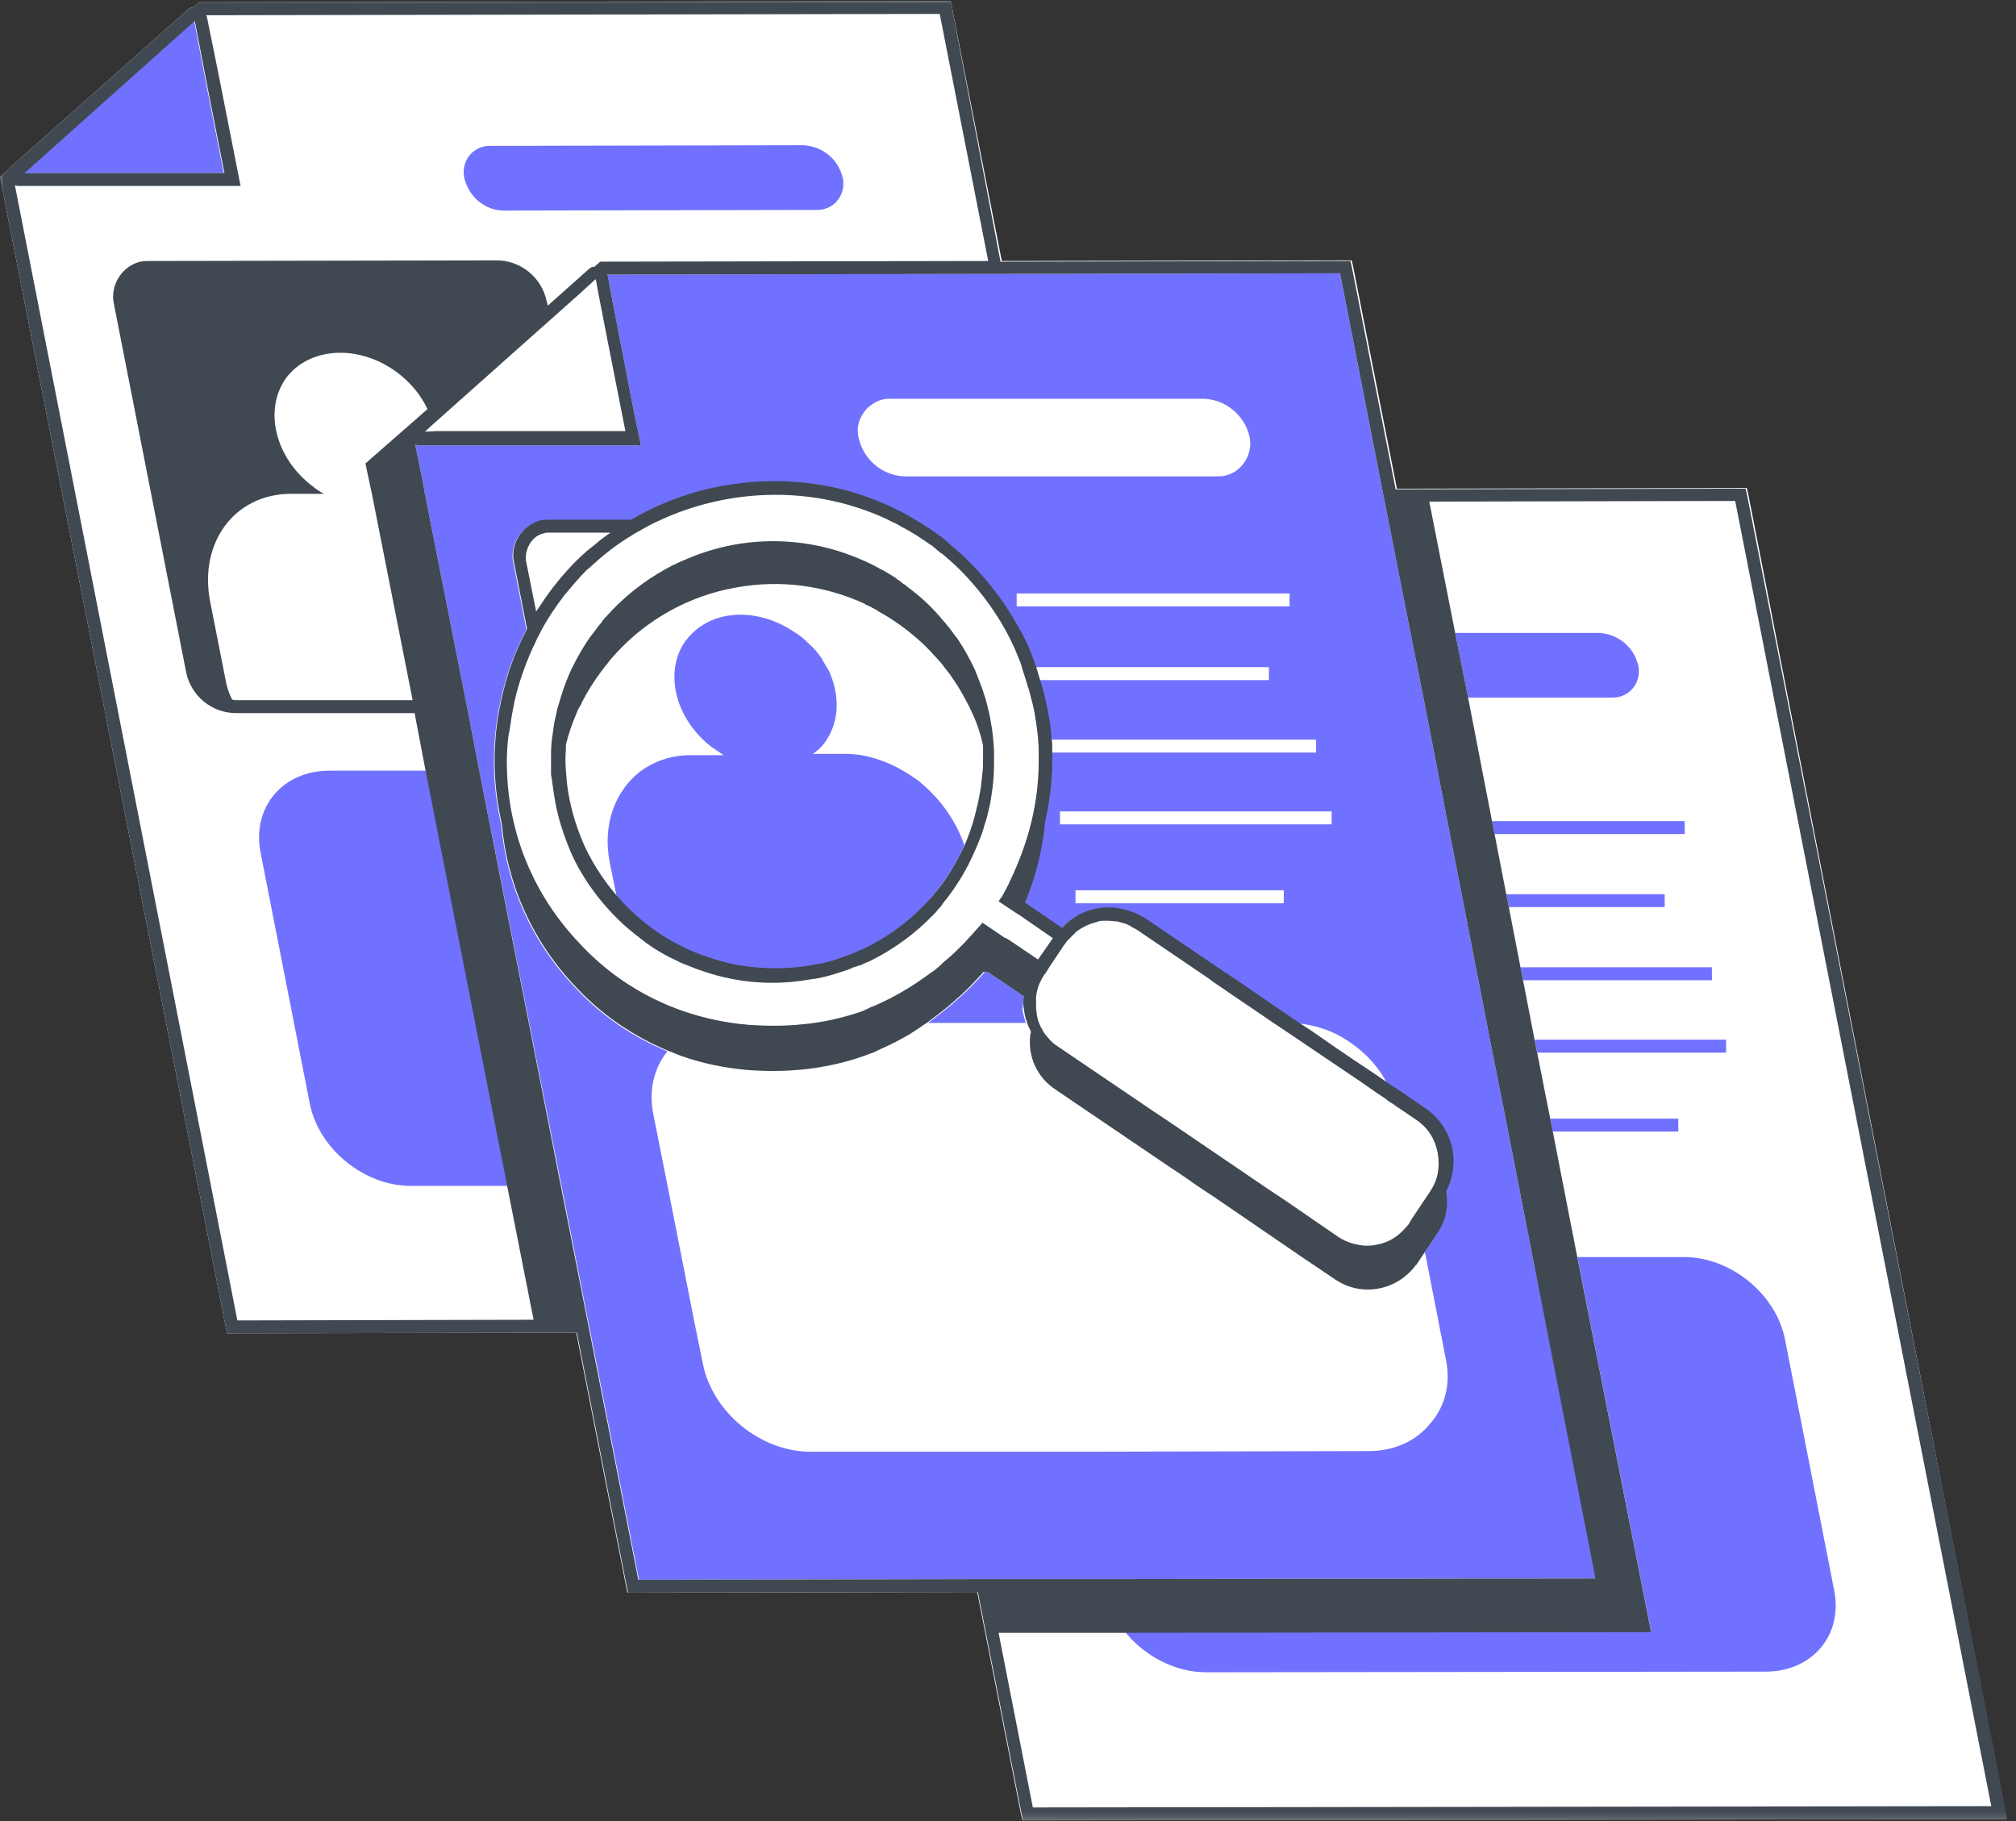 <svg xmlns="http://www.w3.org/2000/svg" width="300" height="271" viewBox="0 0 300 271" fill="none"><rect x="0" y="0" width="300" height="271" fill="#333333" stroke="none"/><mask id="mask0_781_2711" style="mask-type:luminance" maskUnits="userSpaceOnUse" x="0" y="0" width="300" height="271"><path d="M0 0H299.021V270.854H0V0Z" fill="white"></path></mask><g mask="url(#mask0_781_2711)"><path d="M298.632 270.675L152.154 270.866L151.963 270.096L145.418 236.894L93.356 236.993L85.751 198.305L33.781 198.398L0 26.324L1.448 25.073C1.448 25.073 1.448 25.073 1.448 24.98L28.006 1.399C28.203 1.208 28.395 1.109 28.684 1.109H28.777L29.646 0.339L141.473 0.148L149.079 38.835L201.141 38.743L201.332 39.513L207.877 72.715L259.945 72.617L260.136 73.387L298.632 270.675Z" fill="white"></path></g><path d="M222.027 122.182H250.705V124.105H222.409L222.027 122.182ZM224.141 133.054L224.53 134.977H247.722V133.054H224.141ZM231.069 168.376H249.744V166.447H230.687L231.069 168.376ZM226.644 145.855H254.748V143.926H226.261L226.644 145.855ZM228.764 156.635H256.862V154.706H228.375L228.764 156.635ZM272.936 236.604L265.621 199.267C264.271 192.53 257.534 187.045 250.607 187.045H234.73L245.701 242.768L167.457 242.86C170.348 246.423 174.865 248.832 179.488 248.832L262.736 248.734C269.664 248.734 274.28 243.341 272.936 236.604ZM239.734 103.797C240.117 103.797 240.505 103.797 240.887 103.704C243.007 103.217 244.258 101.103 243.778 98.983C243.1 96.197 240.696 94.268 237.805 94.176H216.542L218.465 103.797H239.734ZM48.985 114.675C42.058 114.675 37.441 120.16 38.785 126.897L46.101 164.234C47.451 170.971 54.187 176.456 61.115 176.456H75.549L63.426 114.675H48.985ZM74.97 31.328L121.361 31.236C121.744 31.236 122.132 31.236 122.514 31.137C124.634 30.656 125.885 28.536 125.398 26.422C124.727 23.63 122.323 21.707 119.432 21.609L73.146 21.707C72.757 21.707 72.375 21.707 71.987 21.8C69.873 22.28 68.622 24.401 69.103 26.521C69.774 29.307 72.184 31.328 74.97 31.328ZM28.973 3.519L28.874 3.131L3.562 25.75H33.3L30.606 12.08L28.973 3.519ZM237.614 234.872L164.092 234.971H145.127L95.087 235.07L87.87 198.305L87.673 197.344L87.481 196.376L83.537 176.364L71.315 114.675L69.682 106.108L69.485 105.146L69.293 104.185L63.229 73.479L62.945 71.846L61.787 66.169C61.978 66.169 62.076 66.262 62.267 66.262H95.377L94.606 62.607L94.218 60.684L92.486 51.735L92.104 49.806L92.005 49.233L90.945 43.747L90.465 41.146C90.465 41.048 90.372 40.955 90.372 40.857L147.438 40.758H149.368L199.408 40.666L205.664 72.715L205.855 73.677L206.052 74.638L209.898 94.176L211.821 103.797L215.383 122.182L215.771 124.105L217.503 133.054L217.885 134.977L219.617 143.926L220.006 145.855L221.738 154.804L222.12 156.727L224.049 166.447L224.431 168.376L228.086 187.137L237.614 234.872ZM191.038 134.404V132.475H160.049V134.404H191.038ZM198.157 122.663V120.734H157.737V122.663H198.157ZM159.087 90.225H191.901V88.302H151.291V90.225H159.087ZM152.061 59.334H132.813C132.332 59.334 131.851 59.334 131.371 59.433C130.6 59.624 129.922 60.006 129.349 60.493C128.77 60.974 128.289 61.646 127.999 62.317C127.617 63.187 127.519 64.24 127.808 65.3C128.579 68.481 131.371 70.786 134.637 70.885H180.93C181.411 70.885 181.892 70.885 182.28 70.786C184.875 70.213 186.514 67.513 185.935 64.918C185.164 61.744 182.372 59.433 179.1 59.334H152.061ZM215.192 202.441L212.209 187.137L212.018 186.275L213.75 183.674C215.093 181.751 215.482 179.538 215.093 177.418C216.061 175.495 216.443 173.381 216.061 171.162C215.574 168.66 214.132 166.447 212.018 165.005L208.647 162.694L207.494 161.923L206.434 161.251C206.434 161.159 206.335 161.159 206.335 161.06C204.801 158.17 202.391 155.865 199.506 154.225C197.577 153.165 195.463 152.493 193.251 152.302L184.104 146.046L181.509 144.314L170.44 136.808C169.67 136.327 168.899 135.939 168.036 135.655C167.648 135.556 167.358 135.458 166.976 135.365C166.687 135.267 166.304 135.267 165.916 135.174C165.053 135.076 164.092 135.076 163.124 135.267C161.781 135.556 160.529 136.037 159.469 136.808C158.89 137.19 158.409 137.677 157.928 138.157L152.443 134.404C154.083 130.453 155.044 126.509 155.426 122.373C156.104 119.291 156.486 116.308 156.486 113.227C156.486 112.943 156.486 112.555 156.486 112.265C156.486 112.173 156.486 112.074 156.486 111.975H195.845V110.052H156.388C156.295 108.321 156.006 106.589 155.617 104.857C155.426 103.988 155.235 103.026 154.945 102.163C154.853 101.874 154.754 101.485 154.656 101.202H188.825V99.273H154.083C153.885 98.601 153.602 98.022 153.405 97.448C152.924 96.197 152.351 94.946 151.673 93.787C151.192 92.925 150.711 92.055 150.132 91.193C149.17 89.553 148.018 88.111 146.865 86.669C145.226 84.74 143.494 82.915 141.472 81.276C141.374 81.183 141.374 81.183 141.281 81.085C141.09 80.894 140.893 80.795 140.702 80.604C140.61 80.505 140.61 80.505 140.511 80.413C140.32 80.222 140.129 80.123 139.932 79.932C139.839 79.932 139.839 79.834 139.74 79.834C138.107 78.582 136.277 77.522 134.446 76.469C132.042 75.217 129.54 74.157 126.939 73.387C119.241 71.076 110.871 71.174 103.167 73.387C99.901 74.348 96.72 75.698 93.836 77.43H81.904C81.423 77.43 80.844 77.43 80.363 77.522C79.494 77.72 78.822 78.102 78.15 78.681C76.702 79.932 75.931 81.954 76.418 83.877L78.341 93.695C76.511 97.06 75.26 100.623 74.489 104.277C74.397 104.567 74.397 104.955 74.298 105.239C74.2 105.529 74.2 105.917 74.107 106.207C73.626 108.992 73.435 111.883 73.528 114.767C73.626 117.461 74.008 120.16 74.588 122.755C75.358 131.612 79.112 140.173 85.657 147.008C89.503 151.15 94.218 154.324 99.321 156.438C97.3 158.94 96.529 162.213 97.201 165.677L99.321 176.364L103.266 196.376L103.457 197.344L103.654 198.305L104.616 203.02C106.058 210.139 113.176 216.013 120.591 216.013H160.141L203.741 215.914C207.395 215.914 210.668 214.472 212.788 211.871C215.093 209.276 215.864 205.905 215.192 202.441ZM152.351 148.259L151.383 147.587L146.958 144.604C146.865 144.604 146.668 144.604 146.576 144.604C145.516 145.757 144.455 146.915 143.303 147.969C143.013 148.259 142.724 148.45 142.434 148.74C142.144 149.029 141.861 149.221 141.571 149.51C140.412 150.472 139.26 151.341 138.107 152.204H152.634C152.443 151.532 152.252 150.86 152.153 150.182C152.252 149.51 152.252 148.931 152.351 148.259ZM139.26 132.672C139.549 132.382 139.839 131.994 140.03 131.704C141.38 129.88 142.625 127.858 143.494 125.738C142.243 122.083 139.932 118.909 137.047 116.499C136.757 116.21 136.468 116.019 136.178 115.828C135.888 115.636 135.605 115.445 135.315 115.248C135.124 115.156 135.026 115.057 134.834 114.959C132.042 113.227 128.868 112.173 125.787 112.173H120.973C121.263 111.975 121.552 111.692 121.842 111.495C122.132 111.205 122.415 110.922 122.613 110.632L122.705 110.533C124.825 107.649 125.016 103.895 123.574 100.333C123.475 100.043 123.284 99.661 123.093 99.371C122.896 99.082 122.705 98.7 122.514 98.41C122.415 98.311 122.415 98.213 122.323 98.022C122.132 97.732 121.935 97.541 121.744 97.251C121.552 96.962 121.361 96.77 121.164 96.579C120.973 96.388 120.881 96.197 120.683 96.099C120.11 95.519 119.531 94.946 118.859 94.465C118.76 94.367 118.569 94.268 118.378 94.176C113.176 90.515 106.73 90.613 103.075 94.176C102.785 94.465 102.495 94.749 102.206 95.137C101.916 95.427 101.725 95.809 101.534 96.099C98.933 100.715 100.764 107.261 105.959 111.205C106.539 111.593 107.118 111.975 107.691 112.364H102.785C99.802 112.364 97.201 113.325 95.18 114.866C91.525 117.751 89.602 122.755 90.754 128.432L91.913 134.114C95.666 138.25 100.474 141.331 105.867 143.063C107.118 143.445 108.462 143.834 109.811 144.025C113.176 144.604 116.739 144.604 120.394 144.025C120.492 144.025 120.591 144.025 120.683 143.926H120.881C122.033 143.735 123.284 143.445 124.437 143.063C125.207 142.774 125.978 142.583 126.748 142.194C127.038 142.102 127.328 141.911 127.617 141.812C127.901 141.714 128.19 141.523 128.48 141.424C132.234 139.6 135.605 136.999 138.298 133.923C138.779 133.344 138.97 133.054 139.26 132.672Z" fill="#7171FF"></path><mask id="mask1_781_2711" style="mask-type:luminance" maskUnits="userSpaceOnUse" x="0" y="0" width="300" height="271"><path d="M0 0H299.021V270.854H0V0Z" fill="white"></path></mask><g mask="url(#mask1_781_2711)"><path d="M259.945 73.479L259.754 72.715L207.686 72.808L201.141 39.606L200.949 38.835L148.882 38.934L141.473 0.148L29.646 0.339L28.777 1.109H28.684C28.487 1.109 28.203 1.208 28.006 1.399L1.448 24.98C1.448 24.98 1.448 24.98 1.448 25.073L0 26.324L33.781 198.398L85.849 198.305L93.448 236.993L145.516 236.894L152.062 270.096L152.253 270.866L298.731 270.675L259.945 73.479ZM94.989 235.07L87.772 198.305L87.581 197.344L87.39 196.376L83.439 176.364L71.316 114.675L69.683 106.108L69.486 105.147L69.294 104.185L63.23 73.479L62.946 71.846L61.788 66.17C61.978 66.17 62.077 66.262 62.268 66.262H95.378L94.607 62.607L94.219 60.684L92.487 51.735L92.105 49.806L92.006 49.233L90.946 43.747L90.466 41.147C90.466 41.048 90.373 40.955 90.373 40.857L147.439 40.758H149.368L199.409 40.666L205.664 72.715L205.855 73.677L206.053 74.638L209.899 94.176L211.822 103.797L215.384 122.182L215.772 124.105L217.504 133.054L217.886 134.977L219.618 143.926L220.007 145.855L221.738 154.805L222.121 156.728L224.05 166.447L224.432 168.376L228.087 187.137L237.424 234.873L163.895 234.971H144.937L94.989 235.07ZM30.706 12.08L33.399 25.75H3.661L28.974 3.131L29.066 3.519L30.706 12.08ZM2.7 27.673H35.803L32.438 10.638L30.798 2.552C30.798 2.459 30.706 2.361 30.706 2.268L139.84 2.071L147.057 38.835L89.313 38.934L88.444 39.704H88.352C88.16 39.704 87.871 39.797 87.674 39.994L81.516 45.479L81.325 44.709C80.555 41.245 77.473 38.743 73.917 38.743L22.428 38.835C21.948 38.835 21.368 38.835 20.888 38.934C18.096 39.606 16.364 42.496 16.943 45.19L27.723 100.142C28.487 103.606 31.569 106.108 35.131 106.108H61.695L63.328 114.675L75.452 176.364L79.402 196.376L35.322 196.475L2.219 27.575C2.311 27.575 2.502 27.673 2.7 27.673ZM63.23 64.24L64.481 63.088L80.265 49.035L81.134 48.265L81.997 47.501L86.428 43.55L88.641 41.529L88.734 41.917L89.023 43.55L90.373 50.484L93.066 64.148H64.869L63.23 64.24ZM55.341 73.479L55.723 75.408L61.405 104.185H35.224C35.032 104.185 34.743 104.185 34.552 104.086C34.169 103.415 33.88 102.546 33.689 101.775L31.279 89.553C29.547 80.703 34.94 73.479 43.31 73.479H48.216C47.643 73.196 47.063 72.808 46.484 72.327C40.906 68.093 39.174 60.875 42.638 56.16C46.2 51.538 53.609 51.248 59.193 55.489C61.208 57.023 62.657 58.854 63.618 60.875L54.379 68.962L55.341 73.479ZM153.695 268.943L148.598 242.959H167.458L245.701 242.86L234.731 187.137L231.07 168.376L230.688 166.447L228.765 156.728L228.376 154.805L226.644 145.855L226.262 143.926L224.53 134.977L224.142 133.054L222.41 124.105L222.028 122.182L218.466 103.797L216.543 94.176L212.691 74.638L258.213 74.539L296.321 268.752L153.695 268.943ZM146.959 144.604L151.384 147.587L152.352 148.259C152.253 148.838 152.253 149.51 152.352 150.09C152.444 150.761 152.543 151.433 152.832 152.111C152.925 152.401 153.023 152.783 153.214 153.073C153.313 153.264 153.405 153.455 153.405 153.553C153.405 153.744 153.313 153.843 153.313 154.034C152.925 157.116 154.275 160.29 157.067 162.12L173.523 173.282L174.675 174.053L175.834 174.823L178.336 176.555L181.221 178.478L193.732 187.045L198.737 190.41C202.583 193.011 207.785 192.05 210.57 188.389C210.669 188.296 210.669 188.198 210.768 188.198L211.341 187.335L211.538 187.045L212.111 186.176L213.843 183.581C215.193 181.652 215.575 179.439 215.193 177.325C216.154 175.396 216.543 173.282 216.154 171.07C215.674 168.567 214.231 166.355 212.111 164.906L208.746 162.601L207.587 161.831L206.533 161.159L206.435 161.06L204.604 159.809L201.72 157.886L201.141 157.498L198.737 155.865L195.273 153.455L193.344 152.204L184.204 145.948L181.603 144.216L170.54 136.709C169.769 136.228 168.999 135.846 168.13 135.556C167.748 135.458 167.458 135.365 167.076 135.267C166.786 135.174 166.398 135.174 166.016 135.076C165.147 134.977 164.185 134.977 163.224 135.174C161.874 135.458 160.623 135.939 159.569 136.709C158.989 137.097 158.509 137.578 158.028 138.059L152.543 134.305C154.176 130.361 155.137 126.416 155.526 122.274C156.197 119.193 156.586 116.21 156.586 113.134C156.586 112.845 156.586 112.456 156.586 112.173C156.586 112.074 156.586 111.976 156.586 111.883C156.586 111.692 156.586 111.495 156.586 111.205C156.586 110.823 156.586 110.342 156.487 109.954C156.389 108.222 156.105 106.49 155.717 104.758C155.526 103.895 155.335 102.934 155.045 102.065C154.946 101.775 154.854 101.393 154.755 101.103C154.564 100.432 154.367 99.852 154.176 99.18C153.985 98.502 153.695 97.929 153.504 97.35C153.023 96.099 152.444 94.848 151.772 93.695C151.291 92.826 150.811 91.963 150.231 91.094C149.27 89.461 148.117 88.013 146.959 86.57C145.325 84.647 143.593 82.817 141.572 81.183C141.473 81.085 141.473 81.085 141.375 80.986C141.184 80.795 140.993 80.703 140.801 80.505C140.703 80.413 140.703 80.413 140.61 80.314C140.413 80.123 140.222 80.025 140.031 79.834C139.932 79.834 139.932 79.735 139.84 79.735C138.201 78.484 136.376 77.43 134.546 76.37C132.136 75.119 129.633 74.059 127.039 73.288C119.341 70.983 110.965 71.076 103.267 73.288C99.994 74.25 96.82 75.6 93.929 77.331H81.997C81.516 77.331 80.937 77.331 80.456 77.43C79.593 77.621 78.921 78.003 78.244 78.583C76.801 79.834 76.031 81.855 76.512 83.778L78.435 93.597C76.61 96.962 75.359 100.524 74.589 104.185C74.49 104.469 74.49 104.857 74.398 105.147C74.299 105.436 74.299 105.818 74.2 106.108C73.72 108.9 73.529 111.784 73.627 114.675C73.72 117.368 74.108 120.062 74.687 122.663C75.452 131.513 79.205 140.08 85.751 146.916C89.603 151.051 94.318 154.225 99.415 156.345C99.704 156.438 100.093 156.635 100.382 156.728C100.666 156.826 101.054 157.017 101.344 157.116C104.617 158.268 107.982 158.94 111.445 159.23C118.09 159.711 124.148 158.848 129.633 156.728C129.923 156.635 130.213 156.536 130.503 156.345C130.792 156.247 131.082 156.056 131.372 155.957C132.623 155.384 133.775 154.805 134.928 154.133C135.507 153.843 135.988 153.455 136.469 153.165C136.949 152.882 137.43 152.493 137.911 152.204C139.07 151.341 140.222 150.472 141.375 149.51C141.664 149.221 141.954 149.03 142.244 148.74C142.533 148.45 142.823 148.259 143.113 147.969C144.265 146.916 145.325 145.757 146.379 144.604C146.669 144.604 146.768 144.604 146.959 144.604ZM76.222 106.108C76.321 105.818 76.321 105.436 76.419 105.147C76.512 104.857 76.512 104.469 76.61 104.185C77.183 101.683 78.052 99.18 79.113 96.771C79.304 96.29 79.593 95.809 79.784 95.328C79.975 94.848 80.265 94.466 80.456 93.979C81.424 92.154 82.576 90.422 83.828 88.783C83.926 88.592 84.019 88.493 84.21 88.302C85.177 87.15 86.139 85.991 87.193 84.937C87.482 84.647 87.772 84.456 88.062 84.166C88.352 83.877 88.641 83.686 88.925 83.396C90.663 81.855 92.586 80.505 94.509 79.353C95.088 79.063 95.667 78.681 96.24 78.391C96.918 78.003 97.492 77.72 98.163 77.43C108.752 72.518 121.362 72.234 132.136 77.331C132.623 77.621 133.196 77.812 133.677 78.102C133.874 78.2 133.966 78.293 134.157 78.391C135.698 79.162 137.14 80.123 138.49 81.085C138.589 81.085 138.589 81.183 138.681 81.183C138.878 81.375 139.07 81.473 139.261 81.664L139.359 81.757C139.55 81.954 139.741 82.046 139.932 82.237C140.031 82.336 140.031 82.336 140.13 82.336C140.321 82.527 140.61 82.724 140.801 82.915C142.533 84.358 144.074 85.991 145.516 87.723C148.019 90.805 150.133 94.176 151.581 97.929C151.772 98.41 151.963 98.792 152.062 99.273C152.154 99.563 152.253 99.951 152.352 100.234C152.635 101.005 152.832 101.874 153.116 102.644C153.313 103.415 153.504 104.086 153.695 104.857C154.083 106.49 154.275 108.13 154.466 109.763C154.466 110.342 154.564 110.823 154.564 111.402C154.564 111.692 154.564 112.074 154.564 112.364C154.564 112.654 154.564 113.036 154.564 113.325C154.564 119.291 153.122 125.258 150.231 131.224C150.04 131.704 149.751 132.185 149.56 132.573C149.368 132.863 149.27 133.153 149.079 133.436L148.789 133.825L148.598 134.114L148.882 134.305L150.04 135.076L151.193 135.846L151.674 136.136L156.678 139.6L154.466 142.774L151.483 140.752L150.62 140.173L149.751 139.6H149.652L149.461 139.501L146.188 137.288L145.806 137.769L145.615 137.96C144.364 139.409 143.113 140.752 141.763 142.003C141.473 142.293 141.184 142.484 140.894 142.774C140.61 142.965 140.321 143.254 140.13 143.446C140.031 143.544 139.932 143.643 139.84 143.735C139.452 144.025 139.07 144.413 138.589 144.697C137.14 145.757 135.606 146.817 134.065 147.68C132.715 148.45 131.372 149.128 130.022 149.701C129.732 149.8 129.442 149.899 129.153 150.09C128.869 150.182 128.58 150.379 128.29 150.472C125.498 151.433 122.613 152.111 119.532 152.401C116.931 152.684 114.237 152.684 111.445 152.493C111.156 152.493 110.774 152.401 110.484 152.401C101.245 151.433 92.678 147.298 86.33 140.462C79.402 133.245 75.741 124.105 75.452 114.768C75.359 113.036 75.452 111.304 75.649 109.572C75.932 108.321 76.031 107.168 76.222 106.108ZM79.686 79.932C80.074 79.643 80.456 79.452 80.937 79.353C81.227 79.254 81.424 79.254 81.707 79.254C81.806 79.254 81.905 79.254 81.905 79.254H90.854C89.985 79.834 89.122 80.505 88.352 81.183C88.062 81.375 87.772 81.664 87.482 81.855C87.193 82.145 86.909 82.336 86.62 82.626C85.461 83.686 84.407 84.838 83.347 86.09C82.959 86.57 82.576 87.051 82.188 87.532C81.325 88.69 80.555 89.843 79.784 90.996L78.244 83.297C78.151 82.046 78.724 80.703 79.686 79.932ZM159.569 139.211C159.76 139.02 159.951 138.922 160.05 138.731C161.011 137.96 162.071 137.479 163.224 137.19C163.322 137.19 163.415 137.19 163.415 137.097C163.803 136.999 164.093 136.999 164.475 136.999C164.573 136.999 164.765 136.999 164.857 136.999C165.344 136.999 165.726 137.097 166.207 137.097C166.595 137.19 166.879 137.288 167.267 137.387C167.649 137.479 168.037 137.677 168.327 137.868C168.61 138.059 168.9 138.157 169.19 138.348L179.969 145.664L180.45 146.046L189.498 152.204L190.94 153.165L192.382 154.133L202.49 160.962L204.703 162.503L206.145 163.464L206.626 163.852L207.396 164.333L207.785 164.623L208.937 165.393L210.768 166.644C212.5 167.797 213.56 169.529 213.942 171.55C214.133 172.61 214.133 173.572 213.942 174.632C213.751 175.594 213.362 176.456 212.789 177.325L210.669 180.5L209.899 181.652L209.708 182.04C209.517 182.33 209.319 182.521 209.128 182.712C207.976 184.062 206.533 184.925 204.802 185.214C203.933 185.406 202.971 185.406 202.102 185.214C201.048 185.023 199.988 184.635 199.027 183.963L191.329 178.669L189.88 177.708L188.438 176.746L174.003 166.928L172.851 166.157L171.692 165.393L157.356 155.667C156.869 155.384 156.487 154.996 156.197 154.706C156.105 154.515 155.908 154.416 155.815 154.225C155.526 153.936 155.335 153.652 155.137 153.264C154.946 152.974 154.755 152.592 154.657 152.302C154.466 151.914 154.367 151.433 154.275 150.952C154.275 150.86 154.275 150.86 154.275 150.761C154.176 150.379 154.176 149.991 154.176 149.609C154.176 149.221 154.176 148.838 154.176 148.358C154.275 147.396 154.564 146.429 155.137 145.467C155.236 145.276 155.335 145.085 155.526 144.894L155.717 144.604L156.197 143.834L158.318 140.66L158.607 140.271C158.7 140.173 158.798 139.982 158.891 139.889C159.181 139.692 159.372 139.409 159.569 139.211ZM82.576 119.002C82.675 119.772 82.866 120.543 83.057 121.313C83.538 123.236 84.21 125.066 84.98 126.897C85.461 127.951 85.942 128.919 86.521 129.88C87.002 130.65 87.39 131.322 87.963 132.093C89.313 134.016 90.854 135.748 92.586 137.387C93.738 138.441 94.989 139.409 96.24 140.37C97.59 141.332 99.032 142.194 100.573 142.872C101.245 143.254 102.016 143.544 102.786 143.834C103.655 144.216 104.617 144.506 105.479 144.795C108.561 145.757 111.735 146.238 114.909 146.238C116.931 146.238 118.952 146.046 120.974 145.664H121.165C122.324 145.467 123.476 145.177 124.635 144.795C125.498 144.506 126.268 144.315 127.039 143.926C127.137 143.926 127.23 143.834 127.421 143.834C127.618 143.735 127.809 143.643 128 143.643C128.29 143.544 128.58 143.353 128.869 143.254C129.06 143.162 129.35 143.063 129.541 142.965C133.005 141.233 136.179 138.928 138.78 136.228C139.07 135.939 139.359 135.655 139.55 135.365C139.84 135.076 140.13 134.786 140.321 134.404C141.763 132.672 143.014 130.743 144.074 128.721C144.845 127.187 145.516 125.646 146.096 124.105C146.188 123.717 146.379 123.335 146.478 122.854C146.577 122.466 146.768 121.985 146.866 121.603C146.959 121.313 146.959 121.023 147.057 120.832C147.248 119.963 147.439 119.193 147.538 118.33C147.828 116.697 147.92 115.156 147.92 113.516C147.92 113.227 147.92 112.845 147.92 112.555C147.92 112.265 147.92 111.883 147.92 111.593C147.828 110.244 147.729 108.801 147.439 107.452C147.347 106.687 147.15 105.917 146.959 105.147C146.577 103.507 145.997 101.966 145.418 100.524C145.325 100.234 145.128 99.852 145.036 99.563C144.845 99.273 144.746 98.891 144.555 98.601C144.167 97.831 143.785 97.159 143.396 96.481C142.915 95.71 142.533 95.039 141.954 94.367C141.572 93.787 141.091 93.214 140.61 92.635L140.512 92.536C138.878 90.515 137.048 88.783 134.928 87.242L134.835 87.15C134.638 86.959 134.355 86.86 134.157 86.669L134.065 86.57C133.874 86.379 133.584 86.281 133.387 86.09L133.295 85.991C132.524 85.51 131.754 85.029 130.983 84.647C129.64 83.877 128.29 83.297 126.848 82.724C121.362 80.604 115.199 79.932 109.042 81.085C107.02 81.473 104.999 82.046 103.076 82.817C101.633 83.396 100.284 83.975 98.934 84.74C95.667 86.57 92.777 88.882 90.274 91.674C89.985 91.963 89.695 92.247 89.504 92.635C89.214 92.925 88.925 93.307 88.734 93.597C88.444 93.979 88.062 94.466 87.772 94.848C87.1 95.809 86.521 96.771 85.942 97.831C84.69 100.043 83.828 102.355 83.156 104.758C83.057 105.048 82.959 105.436 82.866 105.72C82.866 105.917 82.767 106.108 82.767 106.299C82.767 106.398 82.675 106.589 82.675 106.687C82.478 107.359 82.385 108.13 82.287 108.9C82.096 110.053 81.997 111.113 81.997 112.265C81.997 113.227 81.997 114.194 81.997 115.248C82.188 116.117 82.287 117.56 82.576 119.002ZM145.806 118.04C145.615 119.193 145.325 120.352 145.036 121.504C144.647 122.946 144.167 124.296 143.593 125.646C142.626 127.76 141.473 129.781 140.13 131.612C139.84 131.994 139.643 132.284 139.359 132.573C139.07 132.863 138.878 133.245 138.589 133.535C135.889 136.617 132.524 139.211 128.771 141.042C128.481 141.14 128.191 141.332 127.902 141.424C127.618 141.523 127.328 141.714 127.039 141.812C126.268 142.102 125.498 142.392 124.727 142.675C123.575 143.063 122.416 143.353 121.165 143.544H120.974C120.882 143.544 120.783 143.544 120.684 143.643C117.128 144.216 113.566 144.216 110.102 143.643C108.752 143.446 107.408 143.063 106.157 142.675C100.764 141.042 95.951 137.96 92.197 133.726C90.176 131.513 88.444 128.919 87.1 126.127C86.04 123.815 85.177 121.214 84.69 118.62C84.407 117.27 84.308 115.926 84.21 114.576C84.117 113.516 84.117 112.456 84.21 111.495C84.21 111.304 84.21 111.113 84.21 110.823C84.598 109.19 85.177 107.55 85.849 106.009C85.942 105.72 86.139 105.338 86.33 105.048C86.521 104.758 86.62 104.376 86.811 104.086C87.002 103.797 87.1 103.507 87.291 103.217C88.16 101.683 89.122 100.333 90.176 98.983C90.466 98.7 90.663 98.311 90.946 98.022C91.236 97.732 91.427 97.448 91.717 97.159C96.24 92.247 102.404 88.69 109.424 87.439C116.16 86.188 122.805 87.15 128.672 89.843C128.672 89.843 128.771 89.843 128.771 89.942C129.06 90.034 129.35 90.225 129.64 90.324C129.64 90.324 129.732 90.324 129.732 90.422C130.022 90.515 130.311 90.712 130.503 90.805C130.503 90.805 130.601 90.805 130.601 90.903C132.906 92.154 135.026 93.695 137.048 95.519C138.009 96.388 138.878 97.35 139.741 98.311C140.031 98.601 140.321 98.983 140.512 99.273C140.801 99.563 140.993 99.951 141.282 100.234C141.862 101.103 142.435 101.874 142.915 102.737C143.304 103.415 143.686 104.086 144.074 104.857C144.265 105.147 144.364 105.529 144.555 105.818C145.325 107.452 145.899 109.091 146.287 110.922C146.287 111.113 146.287 111.205 146.287 111.402C146.287 111.692 146.287 112.074 146.287 112.364C146.287 112.654 146.287 113.036 146.287 113.325C146.287 113.905 146.287 114.478 146.188 115.057C146.096 116.019 145.997 117.079 145.806 118.04Z" fill="#404852"></path></g></svg>